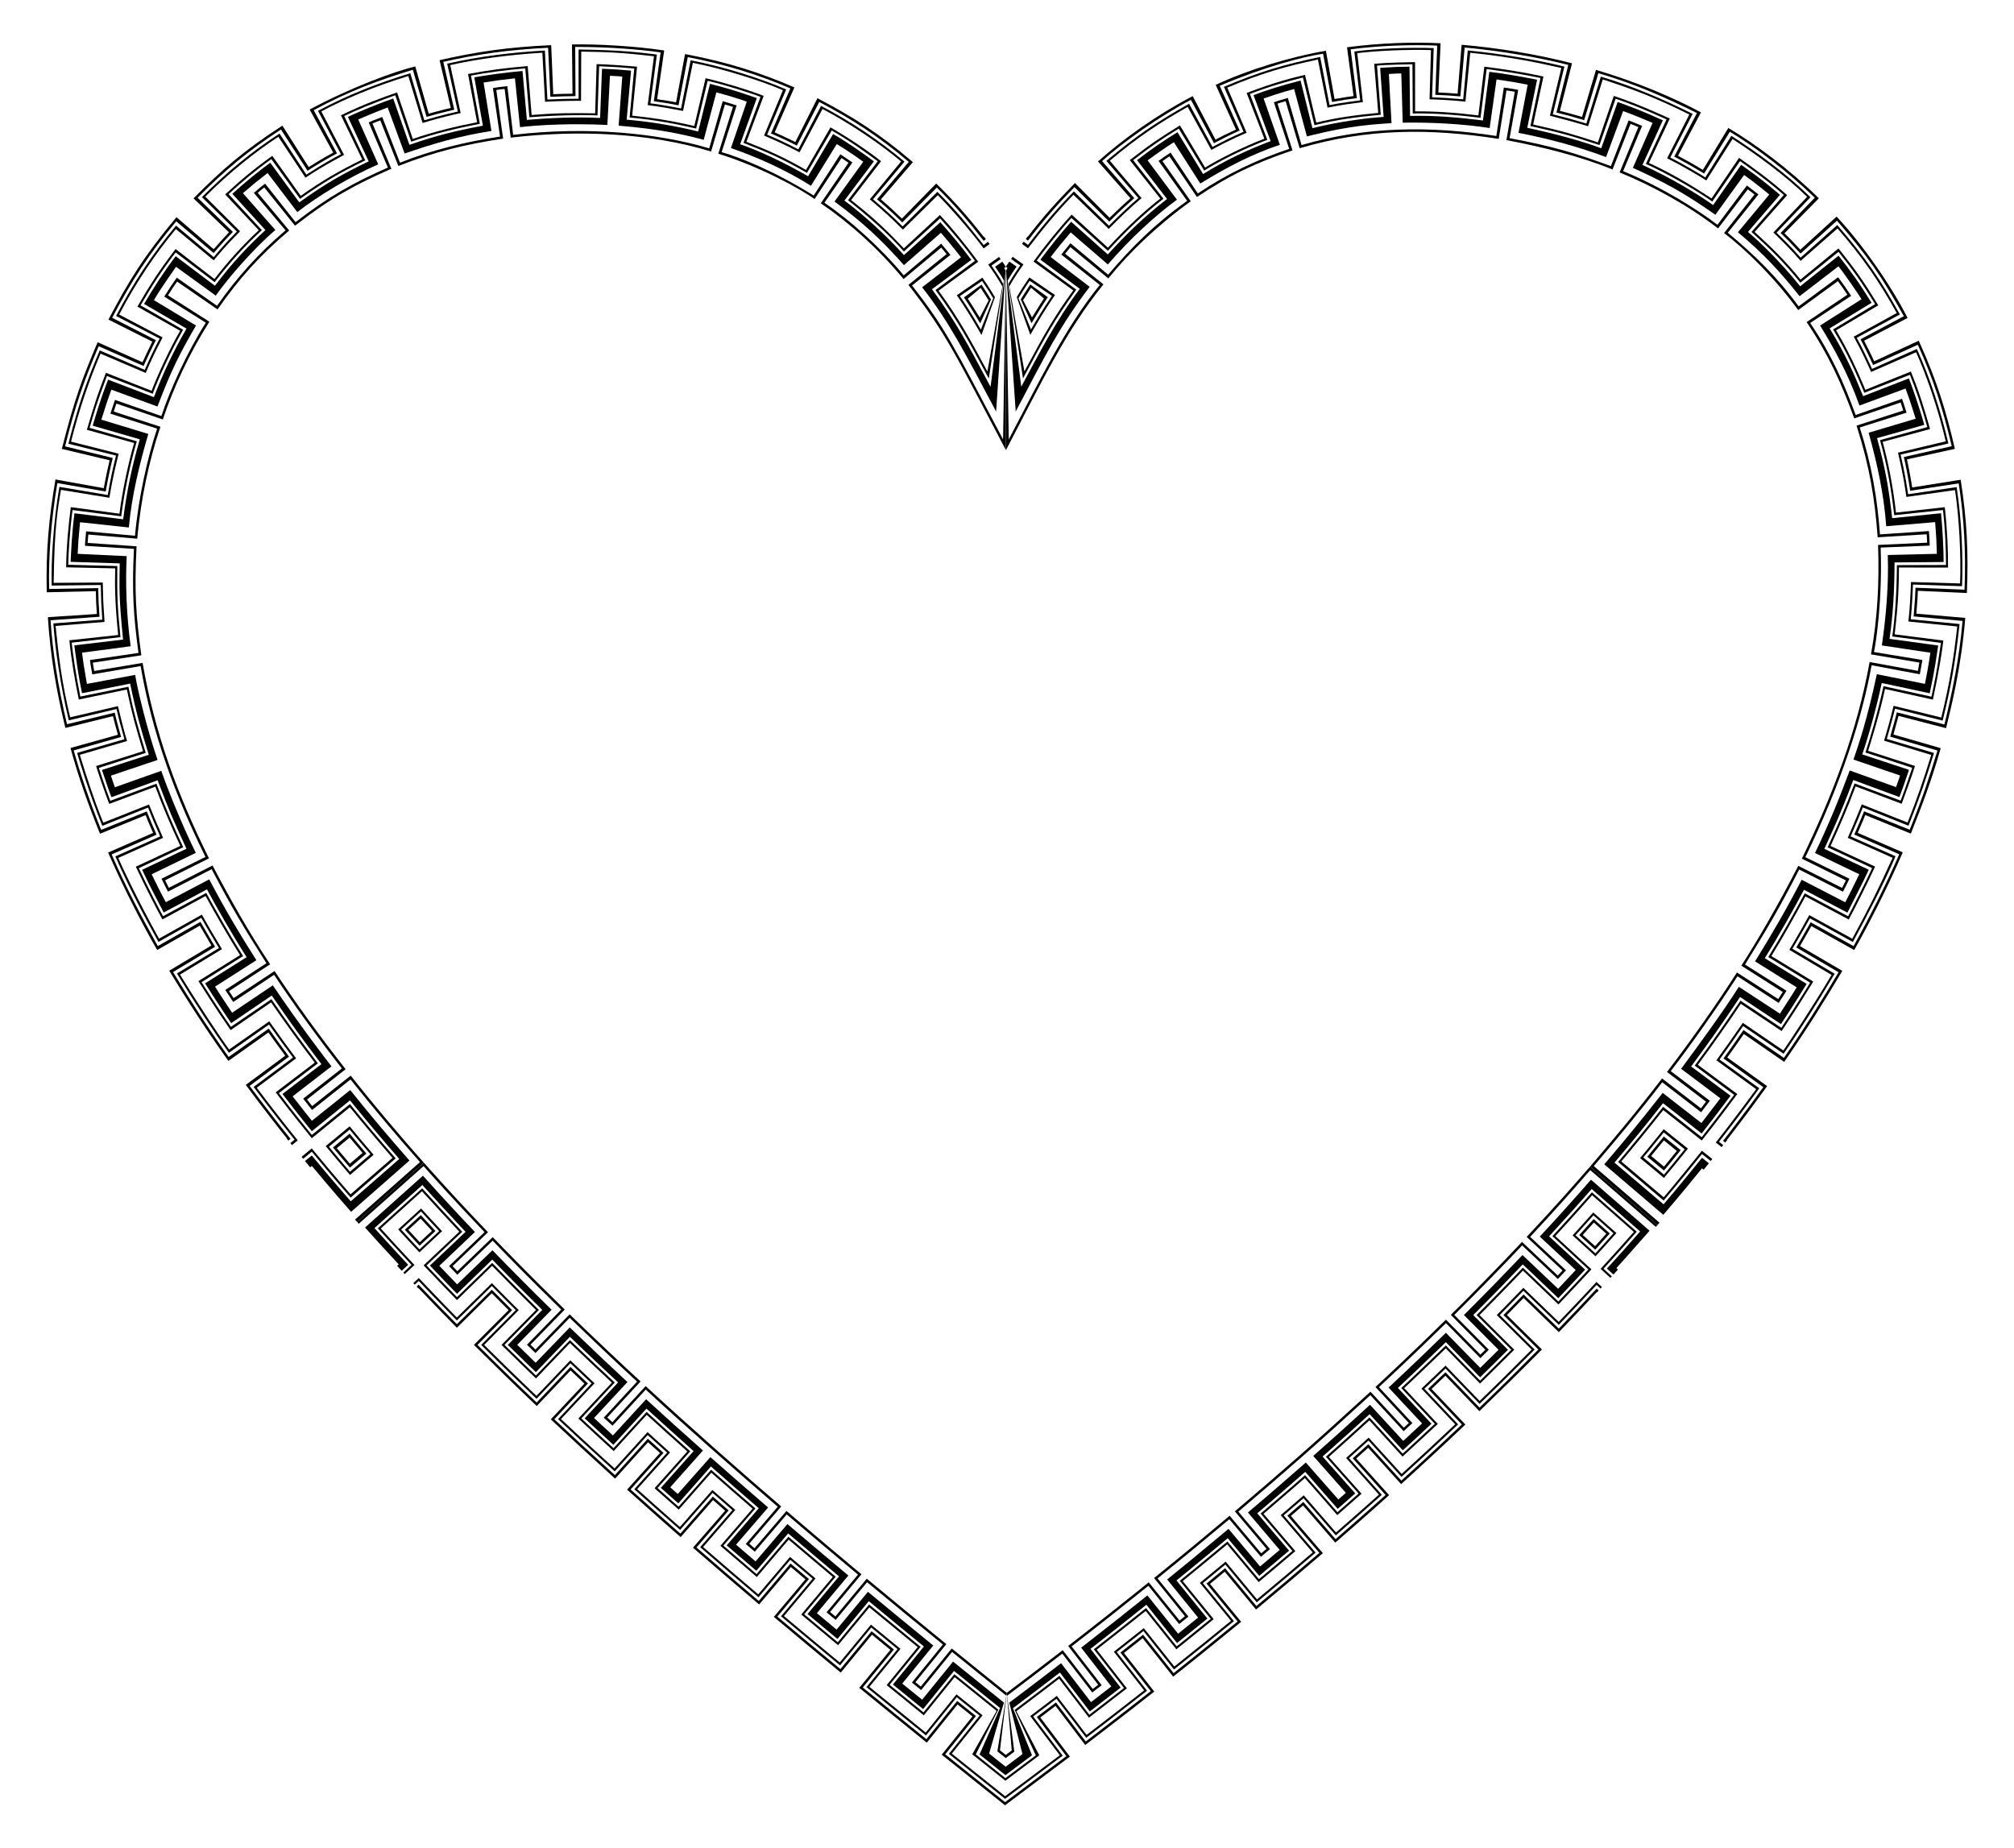 <?xml version="1.0" encoding="utf-8"?>

<!DOCTYPE svg PUBLIC "-//W3C//DTD SVG 1.1//EN" "http://www.w3.org/Graphics/SVG/1.1/DTD/svg11.dtd">
<svg version="1.1" id="Layer_1" xmlns="http://www.w3.org/2000/svg" xmlns:xlink="http://www.w3.org/1999/xlink" x="0px" y="0px"
	 viewBox="0 0 1828.152 1677.5" style="enable-background:new 0 0 1828.152 1677.5;" xml:space="preserve">
<style type="text/css">
	.st0{enable-background:new    ;}
</style>
<g class="st0">
	<g>
		<path d="M824.589,258.6c34.337,43.961,43.268,64.237,88.501,150.02l0.006-0.012l-0.091-166.462l-2.493,156.739
			c-45.261-85.808-52.544-101.091-82.617-139.743l34.837-27.778c-1.512-1.941-0.293-0.462-8.39-10.194l-34.022,28.77
			c-20.909-25.179-48.848-50.222-71.977-65.884l25.407-36.602c-10.724-7.283-8.747-5.963-10.986-7.376L738.6,177.512
			c-36.071-22.535-68.223-35.119-83.55-39.402l13.615-42.425l-12.647-3.858l-12.259,42.836
			c-46.507-13.887-110.784-20.18-177.961-12.245l-5.273-44.243c-9.569,1.126-6.354,0.694-13.074,1.722l6.441,44.088
			c-31.481,4.825-60.683,11.823-90.812,23.691l-16.142-41.529c-7.182,2.823-9.289,3.599-12.253,4.948l17.408,41.015
			c-31.042,13.654-53.962,26.346-83.792,49.525l-27.65-34.939c-4.969,3.865-2.83,2.12-10.226,8.393l28.799,33.998
			c-24.531,20.788-44.717,43.402-62.209,68.492l-36.535-25.504c-6.379,9.141-4.124,5.775-11.372,17.16l37.733,23.695
			c-16.39,25.683-32.09,59.793-40.389,84.734l-42.072-14.67l-4.177,12.505l42.434,13.586c-8.941,26.666-17.119,63.871-20.102,97.247
			l-44.372-4.043c-1.052,11.708-0.83,8.852-1.049,13.155l44.468,2.803c-1.948,38.94-0.354,61.318,4.139,94.436l-44.083,6.477
			c0.622,4.559,0.169,1.741,2.103,13.005l43.913-7.545c10.41,60.839,31.602,118.145,58.866,173.235l-39.915,19.801
			c4.874,9.853,3.588,7.309,5.896,11.715l39.617-20.39c17.785,33.961,28.962,52.82,49.739,85.393l-37.384,24.243l7.216,10.921
			l37.121-24.643c16.807,25.441,38.705,55.906,61.505,84.987l-35.112,27.429l8.065,10.288l34.891-27.711
			c20.673,25.961,43.02,52.411,63.053,74.988l-58.939,52.188l1.851,2.072l60.562-53.763c-22.726-25.439-49.54-57.552-66.396-78.981
			l-34.937,27.652l-4.683-5.974l35.066-27.488c-26.2-33.42-46.387-61.729-64.495-89.134l-37.176,24.559l-4.188-6.338l37.329-24.327
			c-19.326-29.228-36.076-58.753-52.288-89.702l-39.677,20.271c-0.693-1.326-0.12-0.182-3.397-6.806l39.852-19.926
			c-29.118-58.856-49.404-114.214-60.242-177.427l-43.95,7.324c-0.985-5.736-1.152-6.604-1.259-7.523l44.048-6.706
			c-4.888-35.888-6.45-57.197-4.333-98.944l-44.451-3.061c0.009-0.516,0.612-7.094,0.659-7.608l44.395,3.783
			c3.191-35.495,10.522-70.29,21.023-101.62l-42.361-13.813l2.418-7.239l42.15,14.443c9.557-28.714,24.086-60.178,42.285-88.734
			l-37.579-23.939c5.541-8.703,3.831-6.145,8.258-12.489l36.704,25.262c19.728-28.258,38.185-48.827,65.085-71.657l-28.561-34.198
			c4.901-4.157,3.614-3.1,5.895-4.874l27.893,34.745c34.063-26.427,55.039-37.422,87.456-51.708l-17.141-41.127
			c0.439-0.197,6.66-2.634,7.108-2.81l16.407,41.425c33.376-13.126,60.436-19.516,95.084-24.844l-6.194-44.123
			c3.09-0.473,1.404-0.252,7.57-0.978l5.516,44.213c60.041-7.066,125.676-4.644,181.907,12.603l12.544-42.754l7.313,2.231
			l-13.332,42.515c37.337,11.402,74.946,32.068,87.417,41.18l24.428-37.263l6.329,4.298l-25.15,36.779
			c25.399,17.207,51.778,40.634,75.145,68.764l34.196-28.563l4.886,5.873L824.589,258.6z"/>
		<path d="M142.952,369.023c12.437-32.913,20.127-47.925,34.942-73.531l-38.149-23.02c4.868-8.848,17.874-27.156,20.059-30.284
			l36.063,26.164c10.466-15.048,34.574-43.066,54.086-59.559l-29.446-33.439c13.751-11.666,9.679-8.398,22.391-18.278l26.976,35.462
			c19.249-15.011,47.372-31.941,73.453-43.365l-18.14-40.696c12.725-5.587,25.69-10.604,26.69-10.913l15.41,41.806
			c25.681-8.957,50.688-16.201,78.784-20.476l-7.121-43.983c16.131-2.471,9.927-1.623,28.469-3.803l4.605,44.317
			c16.497-1.956,46.173-3.614,79.288-2l2.338-44.495l0.172,0.008l0.007-0.139c7.946,0.389,5.309,0.218,10.859,0.674l-0.01,0.139
			l0.172,0.014l-3.306,44.433c34.748,2.94,55.258,7.01,77.237,12.844l11.49-43.049c9.043,2.4,18.736,5.305,27.616,8.377
			l-14.4,42.165c24.303,8.415,49.646,19.814,72.655,34.248l23.433-37.896c2.409,1.508,12.793,7.851,24.024,16.078l-26.106,36.107
			c25.236,18.541,42.356,34.477,63.037,57.721l33.532-29.341c4.293,4.831,10.224,11.932,18.261,22.247l-35.282,27.21
			c24.395,31.272,37.426,56.687,67.162,112.825l8.57-128.009c-0.57-1.08-1.321-2.231-1.321-2.231l1.577-1.193
			c0,0,0.863,1.273-3.166-4.614l-6.575,4.561c3.27,4.785,5.287,7.588,8.102,12.714l-12.242,96.309
			c-21.861-40.896-30.367-57.352-53.168-88.59l35.701-26.658c-8.411-11.51-18.642-23.546-28.116-34.202l-33.04,29.893
			c-15.556-17.524-37.693-37.535-54.03-49.512l26.771-35.616c-10.501-7.714-23.777-17.166-37.022-24.794l-22.716,38.331
			c-22.921-13.183-45.129-23.36-61.671-29.07l15.16-41.898c-22.056-7.645-26.632-8.72-42.531-12.93l-10.741,43.242
			c-19.636-4.833-43.422-8.958-64.896-10.715l3.963-44.379l-0.174-0.014l0.012-0.139c-14.825-1.223-9.271-0.849-26.029-1.667
			l-0.005,0.139l-0.174-0.008l-1.705,44.523c-21.998-1.089-45.358-0.023-66.473,1.733l-3.968-44.379
			c-15.64,1.302-35.346,4.196-43.754,5.785l7.785,43.871c-23.942,4.539-41.878,8.732-66.673,17.389l-14.709-42.058
			c-18.707,6.535-36.335,14.328-41.14,16.666l18.846,40.374c-24.664,12.029-37.861,19.327-62.996,37.224l-26.315-35.955
			c-8.405,5.991-22.998,17.665-34.441,28.242l30.063,32.886c-17.245,15.954-29.704,29.332-45.883,50.534l-35.59-26.806
			c-10.279,13.473-20.247,28.746-28.705,43.343l38.532,22.373c-11.589,20.014-21.42,40.592-29.591,62.228l-41.613-15.924
			c-3.225,8.533-6.987,17.856-13.984,41.809l42.8,12.385c-7.48,25.592-11.903,47.839-15.111,72.581l-44.222-5.449
			c-2.481,19.628-2.885,32.31-3.477,44.085l44.534,1.404c-0.269,22.314-0.869,29.762,3.058,69.157l-44.248,5.231
			c2.02,14.876,3.488,26.501,6.986,43.451l43.694-8.724c5.702,27.612,9.397,40.185,16.913,64.615l-42.384,13.741l0.054,0.164
			l-0.133,0.043c7.527,22.115,5.701,16.911,8.492,24.408l0.131-0.048l0.06,0.162l41.836-15.33
			c9.533,25.599,14.82,37.752,26.166,62.156l-40.251,19.108c6.558,14.096,14.914,29.877,19.577,38.776l39.283-21.027
			c7.317,13.98,22.53,40.409,35.959,61.569l-37.692,23.76c2.118,3.339,11.888,18.906,23.692,36.126l36.826-25.081
			c17.4,25.346,27.545,39.186,45.104,62.277l-35.367,27.1c13.418,17.572,24.615,31.301,26.63,33.798l34.649-28.012
			c13.55,16.753,27.365,33.281,44.75,53.206l-44.058,38.451c-19.553-22.412-30.367-35.624-35.361-41.646l-6.175,5.09l4.745,5.723
			l1.52-1.264c16.582,19.993,31.22,36.621,35.601,41.642l52.974-46.568c-20.794-23.834-31.846-36.781-53.785-63.972l-34.768,27.865
			c-4.343-5.34-7.129-8.95-17.483-22.159l35.239-27.266c-4.497-5.643-29.248-37.991-53.231-73.506l-36.968,24.871
			c-14.172-21.444-10.685-16.102-15.498-23.685l37.54-23.999c-15.765-24.841-28.893-46.854-42.782-73.377l-39.448,20.714
			c-6.718-12.826-4.081-7.651-12.833-25.343l40.084-19.454c-9.15-18.48-21.508-46.846-31.372-74.453l-41.994,14.892l-0.055-0.162
			l-0.132,0.047l-3.487-10.237l0.132-0.045l-0.055-0.162l42.232-14.202c-10.801-31.686-18.994-68.032-20.304-77.203l-43.804,8.153
			c-3.367-19.604-2.49-13.837-4.462-28.316l44.171-5.845c-3.909-28.602-4.824-57.852-3.597-81.782l-44.507-2.093
			c0.698-13.763,0.268-7.828,2.144-28.678l44.301,4.756c2.589-29.227,10.08-58.948,17.664-84.913l-42.626-12.971
			c1.653-5.603,6.589-20.543,9.101-27.216L142.952,369.023z"/>
		<path d="M875,269.967l15.908-11.606c1.954,2.874,6.16,9.386,8.634,13.503l-9.785,21.641
			C886.1,287.206,878.266,274.714,875,269.967z M889.362,288.315l8.041-15.71c-0.596-1.042-6.68-10.527-7.211-11.275l-11.663,9.807
			C879.175,272.057,887.527,285.187,889.362,288.315z"/>
		<path d="M302.238,1041.62l15.135-12.57c9.279,11.155,6.029,7.29,15.219,18.087l-14.975,12.761
			C308.114,1048.732,311.401,1052.635,302.238,1041.62z M317.562,1056.345l11.548-9.812c-7.24-8.506-4.743-5.543-11.74-13.945
			l-11.643,9.699C312.934,1050.942,310.419,1047.953,317.562,1056.345z"/>
		<path d="M130.334,332.232c1.83-4.314,8.223-17.876,11.159-23.471l-39.673-20.279c17.94-34.244,33.158-57.626,58.154-87.579
			l33.97,28.831c4.116-4.937,12.881-14.635,17.418-19.207l-31.972-31.032c25.055-25.285,45.896-42.585,75.64-61.931l24.139,37.451
			c9.056-5.892,17.543-10.82,26.738-15.772l-21.12-39.233c32.618-17.552,58.52-27.061,89.939-36.704l12.454,42.78
			c3.299-1.013,15.203-4.227,25.166-6.491l-9.958-43.429c30.2-6.859,58.732-10.997,95.137-12.806l2.066,44.508
			c7.171-0.342,15.612-0.565,22.793-0.598l-0.252-44.555l0.18-0.001l-0.001-0.14c29.927-0.061,60.337,2.455,77.167,5l-0.019,0.138
			l0.18,0.027l-6.142,44.131c16.562,2.524,10.955,1.572,22.421,3.738l8.39-43.759c31.919,6.047,63.653,15.642,93.139,28.386
			l-17.614,40.927c9.974,4.317,18.25,8.29,23.458,11.03l20.35-39.637c29.593,15.547,54.55,31.629,81.289,54.396l-28.821,33.979
			c12.72,10.842,18.92,17.094,22.888,20.991l31.352-31.659c16.22,15.946,28.659,30.511,42.552,48.334l1.999-1.537l-1.822-2.339
			l-0.206,0.161c-14.49-18.593-27.591-33.121-43.064-48.318l-31.144,31.863c-5.799-5.695-12.863-12.205-19.04-17.47l29.051-33.783
			c-30.358-25.874-54.302-41.05-86.666-58.025l-20.069,39.78c-1-0.518-11.201-5.507-18.739-8.77l17.898-40.803
			c-30.292-13.114-59.751-22.805-99.287-30.276l-8.121,43.81c-7.519-1.421-4.107-0.852-17.214-2.849l6.405-44.093l-0.181-0.027
			l0.02-0.138c-26.247-3.975-60.263-5.878-83.348-5.443l0.001,0.14l-0.181,0.002l0.473,44.553
			c-5.734,0.055-12.261,0.236-17.478,0.458l-1.858-44.517c-39.835,1.809-68.462,6.166-101.336,13.648l10.213,43.37
			c-6.167,1.401-1.344,0.175-20.072,5.161l-12.193-42.855c-18.289,4.347-58.612,19.071-95.865,39.145l21.383,39.09
			c-7.677,4.134-17.688,10.152-22.258,13.114l-23.881-37.616c-35.533,23.082-54.66,39.814-80.668,66.028l32.187,30.809
			c-0.782,0.749-11.392,12.332-13.895,15.335l-33.772-29.063c-29.619,35.449-43.439,58.054-61.746,92.95l39.798,20.034
			c-1.281,2.442-8.775,18.366-8.907,18.714l-40.677-18.183c-13.15,30.963-20.84,50.497-32.503,96.835l43.345,10.318
			c-1.149,4.565-4.243,19.155-5.294,25.333l-43.845-7.925c-5.992,35.092-8.834,65.933-7.909,102.417l44.544-1.029
			c0.33,12.725,0.138,8.303,0.924,20.717l-44.459,2.932c2.292,35.943,7.847,67.259,15.867,100.512l43.25-10.708
			c1.589,6.593,0.701,3.232,4.461,16.912l-42.918,11.971l0.048,0.173l-0.134,0.037c7.573,27.515,16.195,51.509,26.691,77.513
			l0.129-0.053l0.066,0.164l41.251-16.84c3.244,8.032,1.693,4.356,6.815,16.138l-40.85,17.79
			c13.961,32.097,31.738,66.375,44.556,88.479l38.701-22.078c10.281,17.716,8.321,14.374,10.509,17.994l-38.245,22.859
			c5.46,8.986,26.171,43.597,53.683,81.913l36.321-25.808c9.283,13.014,6.021,8.508,15.283,21.086l-35.834,26.479
			c14.02,19.006,31.522,41.438,37.102,48.239l-0.204,0.163l1.752,2.172l1.968-1.578c-10.381-12.869-26.555-33.714-37.14-48.087
			l35.784-26.547c-11.438-15.534-7.496-10.099-18.44-25.447l-36.372,25.735c-20.403-28.675-36.051-53.302-50.496-77.07
			l38.188-22.955c-3.766-6.197-1.053-1.59-13.252-22.611l-38.76,21.975c-14.143-25.56-28.386-52.163-41.889-83.195l40.788-17.933
			c-6.484-14.914-4.367-9.89-8.884-21.072l-41.313,16.687l-0.066-0.164l-0.129,0.052c-10.866-26.912-19.805-53.812-24.765-71.817
			l0.134-0.038l-0.047-0.172l42.864-12.163c-4.454-16.209-3.218-11.398-5.789-22.068l-43.3,10.506
			c-8.426-34.977-13.213-67.447-14.939-94.367l44.443-3.177c-1.009-15.939-0.755-10.391-1.159-25.991L44.62,534.64
			c-0.681-27.275,1.396-60.558,7.452-96.118l43.891,7.668c1.797-10.562,4.37-22.5,6.377-30.471l-43.293-10.532
			c9.447-37.49,16.572-58.06,30.505-90.901L130.334,332.232z"/>
		<path d="M138.592,357.445c6.41-16.987,16.897-39.573,27.642-58.115l-38.666-22.14c10.339-17.851,19.284-31.583,31.86-48.074
			l35.414,27.031c13.427-17.593,27.013-32.567,42.885-47.237l-30.28-32.686c12.124-11.204,25.223-22.118,38.846-31.824
			l26.077,36.128c21.834-15.488,36.275-23.794,59.181-34.956l-19.099-40.255c9.727-4.734,26.288-11.828,46.349-18.831l14.458,42.145
			c21.592-7.546,41.844-12.34,62.278-16.209l-8.024-43.827c14.219-2.691,31.36-5.043,49.282-6.535l3.742,44.398
			c28.483-2.328,55.77-2.169,61.819-1.658l1.48-44.531l0.175,0.008l0.005-0.139c19.921,0.971,13.77,0.56,31.521,2.027l-0.013,0.139
			l0.175,0.014l-4.197,44.358c24.861,2.154,44.991,6.509,60.388,9.993l10.478-43.306c14.28,3.244,38.403,10.846,47.95,14.55
			l-15.431,41.799c21.921,8.532,35.019,14.219,57.632,27.217l22.457-38.482c16.483,9.487,28.948,18.471,41.781,27.903
			l-27.006,35.438c17.155,13.575,35.356,29.184,50.744,46.519l32.863-30.088c10.843,12.188,20.491,23.298,31.643,38.567
			l-35.846,26.463c20.75,28.462,30.239,46.438,48.413,80.347l13.073-85.932c-3.794-6.739-5.595-9.199-10.669-16.596l8.31-5.829
			c-0.425-0.619-1.032-1.519-1.406-2.017l-9.823,6.959c4.062,5.578,9.24,13.438,12.816,19.78l-13.574,77.261
			c-15.026-27.863-25.06-46.918-44.349-73.342l35.971-26.293c-11.822-16.193-25.449-32.555-34.795-42.396l-32.704,30.26
			c-18.311-19.251-27.848-27.999-47.842-43.836l27.209-35.283c-12.151-9.545-28.852-20.88-45.946-30.713l-22.23,38.614
			c-19.74-11.355-34.428-17.871-54.074-25.51l15.67-41.709c-14.835-5.756-37.811-12.623-52.729-16.011l-10.249,43.361
			c-27.293-6.183-38.845-7.337-56.391-9.386l4.402-44.338l-0.175-0.015l0.014-0.139c-10.648-0.882-28.258-2.156-36.371-2.291
			l-0.004,0.139l-0.175-0.003l-1.288,44.537c-20.096-0.318-34.322-0.412-57.697,1.533l-3.544-44.415
			c-21.393,1.779-36.42,3.875-54.164,7.199l8.234,43.788c-19.094,3.663-40.103,8.771-58.386,15.166l-14.238-42.22
			c-10.756,3.752-28.399,9.761-50.955,20.747l19.321,40.149c-20.645,10.088-36.755,19.387-55.796,32.944l-25.869-36.277
			c-17.029,12.163-28.625,21.942-42.743,34.995l30.47,32.509c-13.958,12.895-28.815,29.357-40.224,44.314l-35.266-27.232
			c-15.712,20.589-23.433,32.881-34.649,52.254l38.782,21.935c-9.405,16.222-20.656,40.527-25.917,54.475l-41.453-16.338
			c-6.223,16.446-8.909,22.957-17.311,51.753l42.912,11.991c-5.136,17.553-10.602,43.021-13.335,64.144l-44.162-5.911
			c-2.329,17.972-4.001,36.488-4.23,54.599l44.546,0.949c-0.149,12.256-0.867,25.034,2.681,60.492l-44.296,4.807
			c1.791,17.825,4.965,36.321,8.568,53.772l43.616-9.103c4.253,20.596,8.518,35.914,14.706,56.007l-42.488,13.417l0.051,0.166
			l-0.133,0.042c2.313,7.504,6.211,19.112,11.779,34.065l0.131-0.049l0.061,0.163l41.728-15.62
			c7.461,19.895,14.019,35.193,22.671,53.794l-40.363,18.869c8.807,18.931,19.946,40.268,24.137,47.859l39.174-21.229
			c8.866,16.05,19.98,35.783,31.291,53.612l-37.792,23.6c7.335,11.562,14.36,22.855,29.226,44.51l36.731-25.22
			c14.076,20.505,26.28,37.149,39.632,54.707l-35.453,26.988c7.723,10.156,11.967,15.854,32.775,41.641l34.57-28.11
			c8.677,10.754,23.636,28.651,38.673,45.963l-38.061,33.058c-16.682-19.158-26.902-31.641-35.198-41.646l-9.306,7.63l1.482,1.787
			l7.845-6.448c5.441,6.562,18.17,22.04,35.274,41.647l40.865-35.574c-14.267-16.359-29.749-34.767-41.515-49.35l-34.607,28.064
			c-2.851-3.534-15.631-19.209-29.9-37.972l35.413-27.04c-16.872-22.187-27.597-36.988-42.192-58.249l-36.775,25.155
			c-13.629-19.855-22.403-33.914-26.637-40.587l37.745-23.675c-14.449-22.765-26.121-43.981-33.495-57.328l-39.223,21.137
			c-1.958-3.522-14.159-26.797-21.984-43.617l40.311-18.981c-9.247-19.884-15.704-34.597-24.309-57.712l-41.779,15.484l-0.06-0.162
			l-0.131,0.048c-4.427-11.891-8.989-25.481-10.24-29.539l0.133-0.043l-0.051-0.166l42.44-13.569
			c-6.898-22.41-10.894-36.556-15.741-60.044l-43.653,8.926c-3.898-18.89-6.874-39.461-7.827-48.932l44.274-5.005
			c-2.636-26.387-3.193-36.699-2.86-64.559l-44.541-1.161c0.127-9.922,1.334-30.005,3.878-49.666l44.19,5.695
			c3.075-23.716,8.14-47.492,14.168-68.105l-42.86-12.175c3.881-13.295,6.219-21.887,15.75-47.089L138.592,357.445z"/>
		<path d="M317.391,1022.414c13.251,15.944,8.608,10.42,21.739,25.847l-21.396,18.331c-13.641-16.026-8.924-10.423-22.068-26.238
			L317.391,1022.414z M317.382,1025.353l-18.801,15.564c11.644,14.005,7.565,9.153,19.1,22.706l18.554-15.858
			C324.603,1034.099,328.612,1038.861,317.382,1025.353z"/>
		<path d="M132.27,338.552c4.518-10.651,8.592-19.44,15.33-32.284l-39.436-20.738c15.472-29.474,33.014-55.426,51.489-77.609
			l34.336,28.392c2.88-3.454,9.899-12.221,23.93-26.363l-31.564-31.447c21.788-21.942,45.944-41.057,66.314-54.335l24.621,37.135
			c8.756-5.695,13.438-9.057,35.019-20.685l-20.622-39.496c21.696-11.533,48.416-22.751,78.952-32.122l12.948,42.633
			c16.873-5.181,29.368-7.819,34.587-9.006l-9.477-43.536c22.308-5.05,52.067-9.382,83.613-11.211l2.454,44.488
			c14.358-0.819,28.846-0.924,32.665-0.826l0.169-44.556l0.179,0.003l0.001-0.14c23.961,0.38,36.351,0.796,65.667,4.224
			l-0.018,0.138l0.179,0.021l-5.657,44.195c11.867,1.384,23.121,3.59,32.08,5.28l8.896-43.659
			c26.168,4.972,64.921,17.201,81.731,24.881l-17.076,41.154c11.478,4.973,17.014,7.23,32.176,15.206l20.874-39.364
			c26.495,13.955,54.109,33.03,71.32,47.663l-28.386,34.343c16.626,14.179,18.854,16.559,30.003,27.501l31.738-31.272
			c17.989,18.461,34.042,38.071,41.58,48.374l5.413-4.068c-0.383-0.545-1.02-1.351-1.495-1.962l-3.894,2.956
			c-13.612-17.478-26.221-32.802-42.02-48.35l-31.567,31.444c-7.453-7.316-11.576-11.595-26.869-24.633l28.579-34.183
			c-21.098-17.865-46.942-35.494-75.716-50.632l-20.642,39.486c-13.863-7.294-23.936-11.461-28.336-13.367l17.315-41.054
			c-24.723-10.67-58.374-21.036-86.763-26.427l-8.672,43.704c-5.373-1.014-22.34-4.197-27.818-4.633l5.869-44.168l-0.18-0.021
			l0.018-0.138c-16.137-1.891-30.258-3.933-70.746-4.56v0.14l-0.179,0l0.02,44.556c-8.84-0.01-19.326,0.269-28.309,0.742
			l-2.283-44.497c-29.082,1.576-59.306,5.257-88.699,11.92l9.69,43.49c-1.012,0.23-15.601,3.366-30.433,7.897L372.441,66.48
			c-29.463,9.029-56.864,19.666-83.799,34.142l20.843,39.38c-6.668,3.592-15.058,7.909-31.372,18.521l-24.408-37.276
			c-26.394,17.189-48.799,35.885-70.427,57.684l31.746,31.264c-7.221,7.277-13.554,14.205-21.062,23.21l-34.175-28.588
			c-22.598,27.111-38.821,52.249-54.43,82.007L144.9,307.36c-5.351,10.198-10.212,20.667-13.492,28.399l-40.89-17.7
			c-8.702,20.577-18.256,44.314-28.431,84.738l43.238,10.756c-2.686,10.666-4.789,19.867-7.5,35.8l-43.937-7.399
			c-5.582,32.855-7.532,67.338-6.979,89.58l44.553-0.515c0.501,19.323,0.21,12.608,1.403,31.459l-44.424,3.432
			c1.394,21.705,6.437,56.664,13.973,87.983l43.351-10.294c3.246,13.467,1.64,7.298,7.169,27.422l-42.806,12.363l0.047,0.172
			l-0.134,0.039c0.251,1,9.756,33.672,22.76,65.892l0.13-0.052l0.066,0.164l41.377-16.527c5.781,14.313,3.26,8.32,11.036,26.206
			l-40.722,18.083c12.898,29.631,28.371,58.143,39.152,77.66l38.824-21.861c1.084,2.035,9.993,17.457,16.065,27.447l-38.127,23.056
			c16.683,27.438,33.264,52.471,47.172,72.018l36.426-25.659c13.198,18.515,8.559,12.105,21.733,29.996l-35.731,26.618
			c3.259,4.425,19.181,25.618,37.181,47.929l-3.808,3.065l1.461,1.811l5.271-4.254c-12.409-15.381-23.463-29.496-37.213-47.804
			l35.689-26.674c-14.766-20.053-9.569-12.872-24.346-33.606l-36.469,25.598c-8.321-11.389-29.247-42.856-44.535-68.01
			l38.079-23.136c-8.105-13.336-14.94-25.22-18.289-31.284l-38.876,21.77c-20.96-37.95-34.747-67.845-36.99-73.271l40.668-18.202
			c-8.805-20.254-5.951-13.467-12.739-30.269l-41.428,16.4l-0.066-0.163l-0.13,0.051c-8.686-21.529-15.155-41.735-21.147-61.214
			l0.134-0.039l-0.052-0.169l42.761-12.521c-2.019-5.835-6.868-25.781-8.282-31.646l-43.39,10.126
			c-7.412-30.829-10.349-54.247-13.207-82.936l44.407-3.636c-1.391-21.937-1.041-14.301-1.596-35.773l-44.555,0.307
			c0.596-50.914,3.781-67.779,6.603-84.415l43.973,7.184c1.144-6.719,2.816-17.878,8.387-40.004l-43.194-10.933
			c7.82-31.038,16.557-55.747,26.792-79.867L132.27,338.552z"/>
		<path d="M890.902,304.11c-3.334-5.842-10.176-18.219-22.393-36.108l23.198-15.989c2.576,3.755,5.36,7.651,11.431,17.754
			L890.902,304.11z M890.329,299.274l11.283-28.463c-2.915-4.85-5.705-9.314-10.134-15.796l-20.16,13.758
			C877.422,277.725,883.318,287.077,890.329,299.274z"/>
	</g>
	<g>
		<path d="M442.992,1118.545c-21.321-22.389-33.435-35.33-58.305-63.173l-60.563,53.764l1.534,1.717l58.818-52.325
			c9.762,10.93,23.696,26.731,55.348,59.967l-32.219,30.776c4.547,4.775,3.012,3.169,7.481,7.826l32.09-30.91
			c11.692,12.041,29.362,30.447,62.272,62.599l-31.125,31.882l7.74,7.562l31.018-31.987c17.727,17.063,41.418,39.756,61.208,57.909
			l-30.253,32.711l7.958,7.327l30.165-32.792c33.572,31.163,83.508,75.142,119.821,106.335l-29.043,33.79l8.201,7.045l28.98-33.844
			c25.279,21.58,41.64,35.362,64.681,54.631l-28.534,34.221l8.309,6.913l28.484-34.263c42.057,34.759,27.451,22.751,68.808,56.55
			l-28.112,34.568l8.387,6.816l28.073-34.6c38.822,31.363,29.248,23.646,49.23,39.695l-8.117,50.56c0,0,3.798,3.036,7.596,6.072
			c3.892-2.914,7.784-5.829,7.784-5.829l-6.521-50.791c23.75-17.974,21.714-16.372,50.075-38.173l27.222,35.274l8.547-6.624
			l-27.296-35.216c26.953-20.89,48.294-37.814,69.677-55.013l27.934,34.712l8.427-6.778l-28.015-34.647
			c24.697-20.069,33.243-27.007,65.134-53.708l28.683,34.096c5.077-4.26,3.32-2.777,8.266-6.977l-28.772-34.02
			c44.313-37.687,70.465-60.474,119.826-105.74l30.234,32.728c4.861-4.51,3.176-2.943,7.923-7.37l-30.343-32.628
			c6.159-5.744,29.699-27.546,60.795-58.106l31.241,31.769l7.715-7.592l-31.36-31.651c19.356-19.052,51.038-51.701,61.579-63.095
			l32.425,30.56l7.405-7.9l-32.562-30.414c20.873-22.27,36.68-40.126,54.57-60.571l59.502,51.545l1.518-1.735l-61.267-52.958
			c-15.448,17.653-28.64,32.89-57.493,63.798l32.533,30.444l-4.302,4.589l-32.453-30.529c-20.61,21.989-50.886,52.821-64.633,66.224
			l31.335,31.675l-4.482,4.411l-31.266-31.744c-31.589,31.089-54.937,52.724-63.97,61.148l30.32,32.649l-4.598,4.288l-30.256-32.708
			c-52.088,47.786-78.574,70.802-123.1,108.636l28.753,34.036l-4.802,4.056l-28.701-34.08
			c-24.977,20.911-33.602,28.166-68.562,56.521l27.998,34.661l-4.897,3.939l-27.951-34.698
			c-21.998,17.695-42.17,33.745-73.163,57.766l27.28,35.228l-4.967,3.85l-27.237-35.262c-25.959,19.99-28.021,21.512-50.798,38.761
			l4.53,52.282c0,0-2.708,2.028-5.417,4.056c-2.643-2.112-5.286-4.225-5.286-4.225l6.173-52.114
			c-18.641-14.975-9.223-7.381-49.964-40.304l-28.081,34.593l-4.875-3.962l28.104-34.575c-31.02-25.224-42.807-35.037-72.266-59.389
			l-28.494,34.254l-4.831-4.016l28.523-34.23c-16.75-14.008-32.833-27.381-68.085-57.517l-28.993,33.833l-4.766-4.095l29.03-33.801
			c-36.446-31.228-81.451-70.906-123.114-109.263l-30.183,32.775l-4.624-4.257l30.234-32.728
			c-12.452-11.353-45.122-42.15-64.412-60.947l-31.04,31.965l-4.497-4.394l31.103-31.904c-34.911-34.108-51.046-50.953-65.37-65.708
			l-32.116,30.883l-4.337-4.554L442.992,1118.545z"/>
		<path d="M963.17,1509.786c-27.346,20.948-18.042,13.865-47.032,35.785l11.997,46.688c0,0-7.667,5.741-15.333,11.483
			c-7.482-5.979-14.964-11.958-14.964-11.958l13.458-46.287l-46.19-37.202l-28.05,34.618l-18.054-14.671l28.135-34.549
			c-35.645-29.157-23.001-18.761-59.289-48.734l-28.456,34.286l-17.885-14.89l28.564-34.195
			c-33.953-28.514-22.212-18.604-55.302-46.692l-28.944,33.875l-17.666-15.165l29.079-33.759
			c-21.774-18.864-29.897-25.834-52.409-45.744l-29.527,33.367l-0.105-0.093l-0.092,0.105l-6.603-5.857l0.093-0.104l-0.105-0.093
			l29.59-33.312c-19.079-16.934-34.326-30.747-51.595-46.54l-30.114,32.839l-17.137-15.793l30.304-32.664
			c-18.635-17.396-24.988-23.24-52.353-49.552l-30.958,32.044c-4.139-3.961-6.918-6.7-16.711-16.268l31.187-31.821
			c-19.11-18.671-36.495-36.279-53.726-54.028l-32.019,30.984c-7.148-7.362-3.968-4.049-16.157-16.849l32.294-30.697
			c-14.9-15.664-29.775-31.654-47.184-51.117l-52.562,47.032c6.024,6.791,18.125,20.149,30.548,33.463l-1.446,1.345l4.181,4.481
			l5.844-5.467c-14.89-15.956-25.7-27.84-30.56-33.279l43.469-39.115c5.295,6.016,32.661,35.69,39.226,42.488l-32.367,30.621
			c18.123,19.03,11.579,12.219,24.609,25.639l31.95-31.055c20.144,20.749,34.115,34.504,45.404,45.68l-31.247,31.763
			c20.727,20.251,14.767,14.466,25.447,24.736l30.901-32.099c18.706,18.097,39.924,37.83,43.754,41.406l-30.356,32.615
			c6.431,6.024,10.664,9.892,26.048,24.048l30.065-32.883c26.179,23.764,17.04,15.518,42.772,38.573l-29.632,33.274l0.105,0.093
			l-0.093,0.104l15.665,13.894l0.092-0.105l0.105,0.093l29.485-33.404c26.524,23.282,17.34,15.264,43.433,37.909l-29.115,33.728
			l26.875,23.04l28.911-33.903c21.411,18.219,25.729,21.808,46.175,38.993l-28.594,34.171c16.267,13.595,10.523,8.813,27.186,22.638
			l28.428-34.309c30.624,25.273,19.973,16.516,50.047,41.14l-28.157,34.531l27.446,22.289l28.03-34.635l41.802,33.653
			l-18.639,42.147c0,0,11.765,9.403,23.531,18.807c12.056-9.028,24.112-18.056,24.112-18.056l-17.303-42.713
			c28.729-21.72,20.922-15.781,42.596-32.383l27.139,35.337c17.226-13.278,11.2-8.621,28.019-21.657l-27.379-35.151
			c31.243-24.488,20.378-15.914,50.737-40.058l27.843,34.785c16.469-13.247,20.902-16.785,27.569-22.252l-28.108-34.572
			c5.64-4.596,23.453-19.042,46.539-38.372l28.584,34.179c16.282-13.641,10.535-8.791,27.095-22.853l-28.875-33.933
			c20.948-17.788,38.271-32.994,43.555-37.615l29.376,33.5l0.106-0.092l0.092,0.105c9.462-8.292,6.099-5.324,15.72-13.868
			l-0.093-0.104l0.105-0.093l-29.568-33.332c19.992-17.754,34.131-30.6,42.707-38.511l30.115,32.838
			c12.798-11.737,6.97-6.34,26.032-24.117l-30.466-32.513c15.221-14.195,32.19-30.63,43.512-41.549l31.104,31.902
			c14.909-14.672,19.132-18.783,25.259-24.971l-31.5-31.512c24.222-24.297,32.361-32.883,44.953-46.034l32.272,30.721
			c6.02-6.288,20.816-22.086,24.337-25.926l-32.718-30.245c10.663-11.631,22.646-24.65,38.66-42.952l43.975,38.546
			c-8.026,9.25-22.22,25.042-30.153,33.695l5.909,5.396l4.148-4.524l-1.463-1.329c0.923-1,12.277-13.479,30.135-33.889
			l-53.174-46.339c-14.469,16.536-31.495,35.611-46.5,51.663l32.64,30.329l-15.971,17.039l-32.345-30.643
			c-19.213,20.068-24.38,25.565-53.17,54.446l31.43,31.581c-3.288,3.277-0.434,0.459-16.615,16.384l-31.172-31.837
			c-11.064,10.889-32.355,31.362-52.038,49.717l30.405,32.569c-13.371,12.47-9.495,8.882-17.1,15.857l-30.174-32.784
			c-22.678,20.797-30.039,27.388-51.5,46.446l29.512,33.381l-0.105,0.093l0.092,0.104l-6.62,5.848l-0.092-0.105l-0.105,0.092
			l-29.43-33.453c-17.629,15.416-34.024,29.708-52.545,45.361l28.824,33.976c-10.903,9.259-7.099,6.047-17.811,15.026
			l-28.633-34.138c-27.583,23.094-38.778,32.15-55.7,45.939l28.061,34.609c-10.817,8.734-7.09,5.731-18.138,14.617l-27.888-34.749
			c-18.293,14.675-34.41,27.471-60.074,47.431l27.338,35.183l-18.415,14.257L963.17,1509.786z"/>
		<path d="M395.285,1117.394l-14.399,13.407c-8.254-8.845-5.433-5.792-13.422-14.535l14.511-13.286
			C390.099,1111.87,387.256,1108.79,395.285,1117.394z M381.83,1106.172l-11.167,10.244c6.304,6.898,4.098,4.508,10.328,11.184
			l11.1-10.316C385.757,1110.496,387.95,1112.869,381.83,1106.172z"/>
		<path d="M1448.03,1134.392l-14.559-13.233c2.643-2.885,0.35-0.341,13.115-14.586l14.677,13.102
			C1448.273,1134.171,1450.73,1131.444,1448.03,1134.392z M1458.061,1119.861l-11.294-10.104l-10.099,11.258l11.224,10.181
			L1458.061,1119.861z"/>
		<path d="M958.52,1545.383l-17.412,13.2l26.868,35.544c-16.387,12.358-6.426,4.88-55.682,41.766
			c-27.144-21.712-54.288-43.425-54.288-43.425l27.895-34.743l-17.037-13.701l-27.964,34.688
			c-34.702-28.088-22.347-18.047-57.733-46.907l28.234-34.468l-20.215-16.613l-28.343,34.379
			c-35.174-29.124-22.958-18.955-57.232-47.655l28.69-34.09l-16.704-14.092l-28.804,33.994
			c-20.163-17.157-38.505-32.808-56.588-48.57l29.235-33.624c-8.823-7.662-5.808-5.033-14.398-12.566l-29.357,33.517l-0.106-0.093
			l-0.092,0.105c-21.944-19.246-36.099-31.875-44.992-39.896l0.093-0.104l-0.105-0.094l29.773-33.149
			c-8.518-7.644-5.514-4.935-14.19-12.793l-29.916,33.02c-28.519-25.915-35.361-32.377-54.984-50.702l30.522-32.46l-15.854-15.015
			l-30.719,32.273c-9.995-9.414-35.071-33.668-53.709-52.286l31.449-31.563c-7.854-7.802-3.827-3.76-18.427-18.523l-31.731,31.279
			c-16.913-17.103-31.24-32.212-34.711-35.857l-1.828,1.737l1.584,1.664l0.189-0.18c12.217,12.828,22.967,23.92,34.768,35.853
			l31.707-31.304c12.72,12.861,9.38,9.508,15.253,15.342l-31.472,31.539c19.013,18.89,37.485,36.996,57.03,55.508l30.699-32.293
			l12.586,11.92l-30.542,32.441c21.559,20.186,28.702,26.883,58.363,53.837l29.898-33.036l10.845,9.773l-29.789,33.134l0.105,0.094
			l-0.093,0.104c25.316,22.72,36.688,32.648,48.423,42.94l0.092-0.105l0.106,0.093l29.342-33.53l11,9.602l-29.249,33.612
			c22.354,19.398,36.577,31.583,60.066,51.55l28.792-34.004l13.259,11.182l-28.702,34.08c23.192,19.521,42.439,35.507,60.741,50.58
			l28.333-34.387l16.728,13.751l-28.243,34.461c37.504,30.592,24.442,19.976,61.27,49.781l27.956-34.694l13.522,10.869
			l-27.902,34.738c0,0,28.713,22.97,57.427,45.941c53.438-40.016,43.215-32.34,58.905-44.195l-26.883-35.533l13.825-10.469
			l26.995,35.447c21.505-16.47,40.635-31.135,62.653-48.485l-27.531-35.032c10.482-8.226,6.776-5.301,16.99-13.413l27.686,34.91
			c26.717-21.133,50.154-40.327,61.723-49.774l-28.274-34.436l13.369-11.041l28.41,34.323
			c22.641-18.753,41.163-34.396,60.668-51.184l-29.059-33.776l11.059-9.528l29.184,33.667l0.107-0.092l0.091,0.105
			c12.353-10.765,32.214-28.093,48.653-42.924l-0.093-0.104l0.105-0.094l-29.767-33.153l10.837-9.777l29.906,33.028
			c16.567-14.948,36.44-33.312,58.351-54.103l-30.689-32.302c10.377-9.846,7.373-6.976,12.538-11.965l30.872,32.128
			c17.492-16.898,39.196-38.065,56.735-56.007l-31.749-31.26l15.119-15.469l32.006,30.997c21.22-22.137,13.871-14.399,34.428-36.274
			l0.192,0.178l1.572-1.677l-1.848-1.717c-21.016,22.407-13.61,14.587-34.37,36.269l-32.034-30.969l-18.251,18.688l31.723,31.288
			c-18.077,18.17-26.312,26.524-53.441,52.733l-30.896-32.104c-6.763,6.533-9.298,8.919-15.787,15.076l30.666,32.324
			c-24.45,23.2-49.995,46.535-54.955,50.961l-29.927-33.009l-14.18,12.793l29.746,33.172l-0.105,0.094l0.093,0.104
			c-12.633,11.442-43.431,38.331-45.198,39.878l-0.091-0.105l-0.107,0.092l-29.204-33.651l-14.472,12.468l29.039,33.793
			c-21.579,18.535-43.278,36.76-57.148,48.214l-28.428-34.308l-16.844,13.907l28.256,34.451
			c-34.1,27.789-41.486,33.648-58.15,46.883l-27.702-34.897c-12.548,9.966-8.185,6.521-20.526,16.204l27.515,35.045
			c-23.558,18.546-45.623,35.407-59.026,45.674L958.52,1545.383z"/>
		<path d="M961.694,1521.214c-19.085,14.62-11.841,9.112-40.665,30.908l19.197,41.294c0,0-13.794,10.33-27.588,20.66
			c-13.462-10.759-26.923-21.518-26.923-21.518l20.484-40.666l-39.897-32.117l-28.022,34.641l-30.794-25.01l28.166-34.524
			c-28.692-23.494-18.751-15.326-46.753-38.427l-28.418,34.317c-18.313-15.194-11.857-9.817-30.505-25.402l28.604-34.162
			c-18.413-15.482-23.782-19.961-42.918-36.245l-28.899,33.913c-18.154-15.522-11.64-9.936-30.157-25.857l29.128-33.717
			c-24.735-21.471-16.141-13.974-40.234-35.105l-29.47,33.418l-0.105-0.093l-0.092,0.105l-18.901-16.764l0.093-0.104l-0.105-0.093
			l29.647-33.261c-23.851-21.386-15.366-13.729-39.611-35.735l-30.049,32.898c-16.071-14.769-21.759-19.967-29.239-26.987
			l30.374-32.598c-19.565-18.263-32.192-30.293-40.682-38.495l-30.881,32.119c-12.387-11.911-6.41-6.111-28.569-27.761
			l31.268-31.742c-17.064-16.996-26.643-26.452-42.43-42.696l-31.925,31.081c-17.002-17.567-11.127-11.451-27.631-28.782
			l32.392-30.594c-8.167-8.583-30.535-32.871-36.379-39.402l-40.239,36.281c1.349,1.51,12.553,13.913,30.564,33.214l-7.407,6.941
			l1.306,1.4l8.778-8.238c-18.821-20.222-12.333-13.189-30.569-33.158l37.409-33.789c20.676,22.636,13.438,14.792,33.88,36.692
			l-32.415,30.57c18.522,19.449,12.03,12.685,30.284,31.541l31.903-31.103c15.57,15.977,23.345,23.644,39.829,40.066l-31.288,31.722
			c19.575,19.213,24.522,23.913,31.298,30.429l30.863-32.136c12.399,11.922,25.406,24.197,37.985,35.94l-30.39,32.583
			c8.775,8.191,21.915,20.329,32.039,29.567l30.034-32.912c22.04,20.003,14.183,12.915,36.84,33.247l-29.66,33.25l0.105,0.093
			l-0.093,0.104l21.746,19.274l0.092-0.105l0.105,0.092l29.458-33.428c22.905,20.088,14.912,13.112,37.422,32.652l-29.139,33.707
			c20.197,17.38,13.207,11.384,33.035,28.33l28.888-33.922c12.225,10.403,27.75,23.539,40.06,33.835l-28.613,34.154
			c19.995,16.712,12.927,10.828,33.417,27.827l28.41-34.324c26.274,21.667,16.926,13.987,43.864,36.047l-28.173,34.518l33.73,27.397
			l28.016-34.646l38.079,30.651l-22.103,39.377c0,0,15.022,12.005,30.045,24.009c15.393-11.527,30.787-23.055,30.787-23.055
			l-20.856-40.052c28.893-21.854,21.351-16.121,38.821-29.503l27.113,35.357c12.358-9.467,20.118-15.506,34.452-26.624
			l-27.407-35.129c27.36-21.466,17.824-13.942,44.482-35.114l27.813,34.809c27.853-22.396,20.332-16.317,33.894-27.368
			l-28.138-34.547c17.552-14.302,31.901-26.188,40.396-33.297l28.551,34.206c20.099-16.837,12.879-10.745,33.32-28.102
			l-28.908-33.905c19.224-16.372,34.507-29.78,37.526-32.419l29.341,33.531l0.106-0.092l0.092,0.105
			c13.413-11.748,8.773-7.658,21.825-19.248l-0.093-0.104l0.105-0.093l-29.604-33.299c9.998-8.826,26.94-24.138,36.807-33.187
			l30.075,32.874c19.692-18.111,12.871-11.797,32.025-29.659l-30.506-32.474c12.383-11.559,34.72-33.158,37.763-36.091
			l31.061,31.944c4.323-4.177,18.336-17.92,31.087-30.709l-31.546-31.466c21.777-21.844,33.783-34.483,39.436-40.387l32.222,30.773
			c7.662-7.95,22.027-23.277,29.942-31.909l-32.771-30.187c3.38-3.687,17.792-19.307,33.405-37.085l37.846,33.303
			c-6.594,7.527-17.954,20.25-30.165,33.567l8.872,8.131l1.295-1.413l-7.492-6.855c8.25-8.927,22.293-24.638,30.159-33.627
			l-40.707-35.755c-15.973,18.257-32.459,36.117-35.862,39.829l32.746,30.214c-4.281,4.658-17.89,19.26-27.321,29.112
			l-32.245-30.748c-9.159,9.566-18.983,19.923-42.016,43.028l31.524,31.487c-9.735,9.765-20.49,20.328-28.362,28.027l-31.081-31.925
			c-1.015,0.978-30.506,29.466-40.45,38.642l30.487,32.492c-17.882,16.677-11.64,10.892-29.224,27.068l-30.094-32.857
			c-13.302,12.198-26.066,23.688-39.565,35.676l29.587,33.314l-0.105,0.093l0.093,0.104c-11.593,10.295-7.561,6.737-18.972,16.734
			l-0.092-0.105l-0.106,0.092l-29.357-33.517c-1.024,0.896-19.905,17.484-40.344,34.848l28.892,33.918
			c-18.581,15.778-12.118,10.325-30.411,25.649l-28.566-34.193c-20.497,17.161-39.193,32.349-43.267,35.669l28.124,34.558
			c-11.235,9.156-4.592,3.789-30.937,24.979l-27.827-34.798c-28.974,23.024-18.9,15.068-47.404,37.426l27.394,35.14
			c-18.782,14.558-23.754,18.439-31.448,24.3L961.694,1521.214z"/>
		<path d="M1427.467,1121.418c4.684-5.058,7.807-8.59,18.771-20.825l21.054,18.722c-11.073,12.357-14.266,15.967-19.011,21.091
			L1427.467,1121.418z M1430.127,1121.304l18.045,16.435c4.094-4.439,6.818-7.517,16.447-18.263l-18.225-16.235
			C1436.708,1114.05,1434.133,1116.96,1430.127,1121.304z"/>
		<path d="M959.309,1539.424c-14.734,11.212-9.693,7.384-24.147,18.33l26.84,35.564c0,0-24.812,18.6-49.625,37.2
			c-24.194-19.348-48.387-38.696-48.387-38.696l27.881-34.753l-23.644-19.023l-27.978,34.676
			c-30.681-24.84-19.806-16.002-51.088-41.505l28.217-34.482l-26.767-21.99l-28.361,34.364
			c-31.106-25.774-20.308-16.786-50.639-42.161l28.668-34.108l-23.167-19.568l-28.827,33.974
			c-16.88-14.364-33.747-28.763-50.063-42.962l29.208-33.647c-12.733-11.056-8.367-7.247-20.778-18.132l-29.385,33.492l-0.106-0.093
			l-0.092,0.105c-10.786-9.416-28.044-24.752-38.549-34.18l0.093-0.104l-0.105-0.094l29.741-33.177
			c-12.571-11.282-8.219-7.358-20.469-18.464l-29.948,32.99c-20.746-18.762-40.423-37.186-48.623-44.84l30.485-32.494
			c-4.397-4.114-0.58-0.511-22.008-20.804l-30.757,32.237c-18.002-17.306-28.387-27.274-47.476-46.239l31.404-31.607
			c-11.615-11.541-6.388-6.297-24.381-24.491l-31.778,31.231c-2.208-2.2-14.436-14.684-34.602-35.862l-4.917,4.656l1.319,1.385
			l3.547-3.364c4.315,4.531,17.037,17.973,34.651,35.86l31.757-31.252c16.029,16.208,11.383,11.554,21.744,21.848l-31.424,31.587
			c22.905,22.757,35.403,34.694,50.236,48.917l30.741-32.253l19.281,18.24l-30.502,32.479c14.265,13.316,23.95,22.455,51.441,47.436
			l29.934-33.003c10.572,9.582,6.819,6.198,17.687,15.952l-29.755,33.164l0.105,0.094l-0.093,0.104
			c12.315,11.094,29.622,26.379,41.404,36.712l0.092-0.105l0.106,0.093l29.373-33.504c10.999,9.646,7.139,6.277,17.951,15.666
			l-29.22,33.637c17.206,14.984,34.744,29.951,52.953,45.447l28.817-33.983l20.303,17.142l-28.678,34.1
			c32.854,27.497,21.32,17.891,53.56,44.595l28.353-34.371l23.864,19.608l-28.225,34.476c33.076,26.97,21.561,17.612,54.032,43.899
			l27.972-34.681l20.716,16.664l-27.888,34.749c0,0,25.501,20.396,51.001,40.791c26.155-19.61,52.311-39.22,52.311-39.22
			l-26.852-35.555c12.792-9.687,8.108-6.133,21.163-16.057l27.026,35.424c11.265-8.63,29.163-22.283,55.233-42.734l-27.499-35.058
			c14.525-11.397,9.447-7.387,24.224-19.124l27.719,34.884c23.973-19.04,38.917-31.248,54.405-43.87l-28.238-34.465l20.485-16.895
			l28.447,34.293c16.133-13.421,35.793-29.881,53.467-45.109l-29.019-33.81l18.03-15.555l29.225,33.632l0.106-0.093l0.092,0.105
			c25.564-22.374,16.735-14.592,41.596-36.679l-0.093-0.104l0.105-0.094l-29.724-33.193l17.675-15.947l29.949,32.989
			c2.04-1.84,26.857-24.383,51.405-47.675l-30.641-32.348c13.996-13.281,9.724-9.189,19.183-18.328l30.922,32.079
			c24.98-24.132,33.911-33.189,49.99-49.319l-31.695-31.316c3.479-3.543,16.198-16.529,21.522-22.052l32.063,30.939
			c21.148-22.119,13.834-14.397,34.318-36.256l3.585,3.323l1.297-1.414l-4.971-4.6c-10.404,11.344-24.48,26.041-34.264,36.258
			l-32.086-30.915c-5.386,5.619-20.866,21.448-24.128,24.719l31.673,31.337c-15.801,15.85-30.531,30.562-47.241,46.613
			l-30.942-32.06c-13.096,12.604-8.398,8.116-21.883,20.912l30.621,32.366c-18.633,17.642-27.81,25.99-48.582,45.063l-29.967-32.973
			l-20.46,18.448l29.706,33.208l-0.105,0.093l0.093,0.104c-23.144,20.553-14.914,13.3-38.727,34.143l-0.091-0.105l-0.106,0.093
			l-29.242-33.618c-4.105,3.587-0.563,0.525-20.858,18.01l29.003,33.824c-19.782,16.915-29.406,25.021-50.54,42.64l-28.462-34.281
			c-22.929,18.936-18.603,15.375-23.383,19.272l28.224,34.477c-10.978,8.945-28.282,23.09-51.427,41.474l-27.733-34.873
			c-16.636,13.213-10.833,8.63-27.165,21.445l27.486,35.068c-25.35,19.887-47.264,36.601-52.216,40.395L959.309,1539.424z"/>
		<path d="M382.257,1096.987c11.591,12.686,7.549,8.305,19.025,20.604l-20.586,19.236c-11.886-12.738-7.771-8.284-19.255-20.852
			L382.257,1096.987z M382.131,1099.642l-18.019,16.463c10.155,11.113,6.631,7.295,16.667,18.05l17.846-16.65
			C388.462,1106.613,391.969,1110.408,382.131,1099.642z"/>
	</g>
	<g>
		<path d="M1508.667,978.941c-23.629,30.922-44.597,55.721-65.397,80.09l61.268,52.958l1.81-2.119l-59.628-51.399
			c21.437-25.116,42.061-49.782,62.119-76.033l35.282,27.211l7.958-10.411l-35.497-26.93c18.249-23.872,41.298-56.208,60.546-86.089
			l37.418,24.189l7.105-11.028l-37.665-23.804c20.766-33.531,30.982-50.899,49.177-86.263l39.739,20.151
			c3.657-7.171,2.419-4.688,5.857-11.763l-40.012-19.602c32.817-67.531,51.73-127.492,60.12-174.234l43.79,8.229l2.338-12.99
			l-43.966-7.225c1.861-8.237,7.74-47.207,6.092-94.831l44.521-1.768c-0.282-8.117-0.135-5.297-0.709-13.209l-44.454,3.012
			c-2.394-32.746-7.55-63.315-18.336-97.047l42.479-13.447c-3.588-11.245-2.668-8.477-4.152-12.57l-42.064,14.692
			c-10.11-27.842-21.857-54.672-41.231-83.551l37.148-24.601c-7.056-10.533-4.534-6.918-11.84-16.922l-35.835,26.478
			c-19.798-27.166-40.232-46.792-64.304-66.855l27.85-34.779l-10.508-8.079l-26.73,35.648
			c-17.424-13.416-50.531-34.343-85.613-48.682l17.245-41.084c-12.778-5.24-11.335-4.663-12.245-4.999l-16.119,41.538
			c-32.528-12.005-52.98-18.064-91.924-25.39l7.803-43.867c-4.587-0.86-1.766-0.393-13.018-2.139l-6.831,44.029
			c-59.597-9.275-118.661-8.857-176.818,8.239l-12.441-42.784c-9.367,2.749-6.685,1.901-12.678,3.914l13.901,42.332
			c-29.674,9.974-55.932,22.358-82.948,40.438l-24.727-37.065c-7.562,5.054-5.162,3.393-10.91,7.54l25.945,36.223
			c-30.402,21.93-49.649,41.423-71.736,67.047l-34.2-28.559l-8.327,10.279l34.975,27.604
			c-31.564,38.863-54.261,86.314-82.612,140.183l-2.673-156.7l0.091,166.46c31.558-59.987,53.92-107.808,88.54-150.482
			l-34.815-27.805l4.819-5.948l34.364,28.361c19.135-23.672,44.097-47.804,74.875-70.038l-25.695-36.401
			c3.005-2.168,1.646-1.228,6.314-4.349l24.986,36.891c30.587-20.438,54.144-31.323,86.747-42.311l-13.595-42.431
			c1.746-0.622,2.831-0.912,7.337-2.235l12.747,42.694c61.667-18.14,118.553-18.126,180.7-8.473l7.033-43.997
			c7.402,1.149,6.029,0.927,7.546,1.202l-7.595,43.904c31.188,5.853,66.847,14.545,96.32,26.677l16.354-41.446l7.082,2.904
			l-17.01,41.181c31.291,12.806,63.182,30.676,89.398,50.855l26.966-35.469l6.079,4.668l-27.618,34.964
			c20.044,15.339,45.775,40.427,67.297,69.916l36.018-26.229c5.427,7.43,3.596,4.82,8.609,12.303l-36.979,24.857
			c20.587,30.733,31.677,55.763,43.195,87.415l42.155-14.428c0.196,0.483,2.195,6.791,2.353,7.288l-42.395,13.707
			c12.035,37.704,16.628,66.743,19.174,101.37l44.471-2.749c0.331,4.58,0.247,2.948,0.409,7.643l-44.51,2.026
			c1.141,33.482-0.368,65.83-6.431,99.369l43.931,7.435l-1.354,7.523l-43.828-8.019c-11.156,62.135-33.5,120.83-61.519,178.506
			l39.954,19.72c-1.417,2.916-2.193,4.546-3.391,6.826l-39.795-20.04c-19.241,37.474-37.908,69.236-51.701,90.63l37.613,23.884
			l-4.124,6.401l-37.47-24.109c-18.176,28.454-41.241,61.173-63.5,90.291l35.452,26.989l-4.62,6.045L1508.667,978.941z"/>
		<path d="M1577.535,210.841c23.489,19.563,38.653,36.242,55.993,58.037l35.324-27.156c4.8,6.039,17.49,24.354,20.913,29.876
			l-37.606,23.894c12.618,20.635,24.89,42.626,35.74,72.625l41.804-15.416c4.734,13.062,2.8,7.339,9.188,27.371l-42.699,12.73
			c7.908,28.531,13.829,55.481,15.979,84.886l44.399-3.734c1.285,17.65,0.947,11.506,1.547,28.788l-44.543,1.059
			c0.939,26.353-1.527,55.754-5.373,82.088l44.061,6.625c-1.561,10.67-4.061,24.13-4.942,28.267l-43.679-8.796
			c-8.917,41.788-16.319,63.186-21.193,77.508l42.161,14.412l-0.055,0.162l0.132,0.045c-3.161,9.289-2.569,7.601-3.542,10.229
			l-0.131-0.047l-0.059,0.161l-41.938-15.049c-9.42,25.423-19.661,50.522-31.517,74.905l40.17,19.278
			c-7.649,15.739-4.908,10.236-12.699,25.458l-39.583-20.456c-13.471,26.246-27.161,49.648-42.293,74.09l37.812,23.569
			c-4.8,7.753-1.351,2.341-15.248,23.912l-37.275-24.409c-13.61,21.676-37.284,54.065-52.391,74.451l35.621,26.766
			c-0.847,1.15-14.154,18.6-17.197,22.467l-35.159-27.369c-20.136,25.578-31.356,39.452-53.028,64.841l53.597,45.85
			c17.802-20.857,26.049-31.023,35.132-42.24l1.536,1.241l4.686-5.789l-6.246-5.003c-12.03,14.859-20.588,25.445-34.882,42.242
			l-44.575-37.851c15.827-18.54,30.557-36.748,44.097-53.949l35.043,27.517c5.53-6.955,16.413-21.048,26.204-34.257l-35.745-26.599
			c17.963-24.237,27.872-38.357,44.401-63.062l37.14,24.614c11.912-17.912,20.959-32.694,23.298-36.472l-37.953-23.341
			c12.429-20.073,27.263-46.197,35.543-62.142l39.429,20.751c0.517-1.01,16.103-31.373,19.391-38.919l-40.322-18.958
			c6.175-13.492,14.553-31.085,26.242-62.502l41.79,15.454l0.06-0.162l0.131,0.048c4.008-10.822,2.343-6.086,8.571-24.392
			l-0.132-0.044l0.056-0.164l-42.305-13.983c5.706-16.749,12.665-41.289,17.68-64.808l43.568,9.33
			c4.745-22.253,5.927-31.571,7.647-43.361l-44.145-6.039c3.418-23.309,4.479-45.982,4.55-69.374l44.555-0.378
			c0.022-9.441-0.953-31.447-2.382-44.263l-44.334,4.438c-2.989-26.628-6.151-45.237-13.75-72.636l42.896-12.05
			c-4.634-16.696-11.268-35.492-13.975-42.162l-41.539,16.116c-8.142-19.953-15.65-37.449-30.387-61.534l38.036-23.206
			c-10.48-17.125-19.153-29.214-29.948-42.789l-34.815,27.805c-17.658-22.211-39.561-43.088-47.438-49.314l29.103-33.738
			c-12.809-10.684-17.352-14.616-35.246-27.264l-25.443,36.577c-16.603-11.755-40.453-25.711-64.17-36.444l18.531-40.52
			c-19.636-8.893-26.492-11.261-41.044-16.628l-14.863,42.004c-25.524-9.444-54.286-15.715-67.171-18.571l8.927-43.652
			c-15.691-2.956-26.816-5.117-43.396-7.169l-5.749,44.184c-23.146-2.862-42.495-4.595-66.161-4.148l-0.528-44.553l-0.176,0.003
			l-0.002-0.14c-14.048,0.256-9.529,0.109-26.268,1.036l0.01,0.139l-0.176,0.01l3.139,44.445
			c-14.459,0.786-40.911,4.229-64.618,10.204l-10.783-43.232c-16.892,4.256-31.158,8.831-42.706,13.21l15.548,41.755
			c-20.616,7.831-39.946,16.718-61.292,29.891l-23.295-37.981c-12.119,7.476-22.8,14.613-36.721,25.381l27.27,35.236
			c-22.196,17.241-36.267,31.243-53.788,50.317L972.3,201.28c-9.894,10.962-19.564,23.403-27.934,34.399l35.802,26.523
			c-21.021,27.703-37.634,59.742-53.135,88.824l-12.392-96.209c2.827-5.143,4.844-7.967,8.126-12.839l-6.587-4.544
			c-0.018,0.026-3.153,4.673-3.167,4.701l1.583,1.188c-0.491,0.749-0.931,1.464-1.354,2.267l8.729,127.953
			c27.829-52.653,39.745-77.162,67.165-113.16l-35.4-27.057c6.09-7.995,11.524-14.663,18.168-22.371l33.73,29.112
			c20.488-23.782,44.088-45.301,62.72-58.783l-26.628-35.724c1.011-0.73,15.714-11.477,23.826-16.48l24.009,37.534
			c23.426-14.425,46.193-26.473,72.193-35.17l-14.739-42.047c3.566-1.199,16.415-5.673,27.697-8.593l11.598,43.02
			c27.398-6.894,47.88-10.439,76.796-12.036l-2.385-44.492l0.173-0.01l-0.007-0.139c8.455-0.466,6.125-0.378,10.938-0.468
			l0.004,0.139l0.173-0.003l1.26,44.538c24.897-0.435,53.965,0.982,78.915,4.871l6.275-44.112
			c19.666,3.05,13.848,2.043,28.279,4.752l-8.374,43.762c24.227,4.537,53.946,12.291,79.519,21.976l15.482-41.78
			c11.718,4.327,22.89,9.02,26.723,10.755l-17.895,40.805c27.207,12.351,45.971,22.158,74.907,42.594l26.078-36.127
			c5.042,3.588,13.959,10.328,22.854,17.738L1577.535,210.841z"/>
		<path d="M1510.281,1031.667l15.311,12.356c-11.072,13.675-7.777,9.662-15.16,18.539l-15.15-12.552
			C1502.375,1041.482,1499.177,1045.381,1510.281,1031.667z M1498.765,1049.356l11.683,9.651c4.832-5.808,2.317-2.734,11.655-14.268
			l-11.778-9.534C1501.074,1046.63,1503.705,1043.417,1498.765,1049.356z"/>
		<path d="M935.209,258.229l15.935,11.559c-4.242,6.17-11.977,18.726-14.77,23.575l-9.833-21.57
			C927.402,270.303,931.609,263.575,935.209,258.229z M928.681,272.519l8.077,15.652c9.961-15.977,8.139-13.103,10.868-17.203
			l-11.708-9.747C934.115,263.899,935.327,262.013,928.681,272.519z"/>
		<path d="M1616.28,211.482c8.946,8.774,4.982,4.702,18.094,18.665l33.097-29.83c27.648,31.95,40.216,49.899,60.699,86.693
			l-39.32,20.954c0.601,1,6.284,12.067,11.427,23.369l40.582-18.393c13.925,30.644,22.962,58.905,30.766,92.1l-43.463,9.81
			c1.661,7.073,3.858,18.108,5.768,30.638l44.046-6.722c4.902,32.191,6.62,62.274,5.264,96.503l-44.521-1.764
			c-0.444,11.146-0.098,5.57-1.654,26.041l44.368,4.088c-2.7,33.006-9.764,66.735-16.466,93.997l-43.179-10.992
			c-1.352,5.498-0.244,1.361-6.005,22.087l42.757,12.532l-0.048,0.172l0.134,0.039c-8.061,26.14-12.693,40.606-25.081,71.58
			l-0.129-0.052l-0.066,0.164l-41.303-16.711c-3.143,7.856-1.683,4.351-8.892,21.147l40.817,17.866
			c-10.927,25.424-27.078,57.466-41.449,83.372l-38.947-21.641c-7.892,13.915-9.808,17.384-13.071,22.801l38.416,22.572
			c-13.944,23.5-30.152,49.655-49.628,77.748l-36.709-25.252c-11.001,15.864-7.147,10.388-18.148,25.754l36.147,26.05
			c-16.835,23.391-34.07,45.64-36.523,48.723l1.989,1.55l1.73-2.198l-0.207-0.16c15.804-20.494,25.344-33.355,36.48-48.873
			l-36.195-25.983c9.327-13.032,6.113-8.474,15.037-21.343l36.66,25.323c23.2-33.462,38.598-58.758,52.759-82.626l-38.469-22.48
			c1.969-3.319,0.239-0.286,10.366-18.141l38.893,21.739c13.485-23.789,31.274-58.87,44.071-88.659l-40.875-17.733
			c4.052-9.44,5.262-12.152,6.835-16.185l41.246,16.853l0.066-0.165l0.129,0.053c10.01-25.02,19.22-49.641,27-77.251l-0.134-0.039
			l0.048-0.173l-42.809-12.352c4.865-17.501,4.129-14.788,4.652-16.916l43.13,11.182c4.656-18.927,13.846-55.597,17.449-100.109
			l-44.389-3.851c1.255-16.501,1.032-12.784,1.349-20.751l44.511,2.01c1.496-37.487,0.065-65.593-5.619-102.827l-44.004,6.989
			c-1.322-8.671-3.932-21.935-4.77-25.486l43.522-9.545c-7.749-32.89-15.549-60.173-32.833-98.161l-40.461,18.659
			c-3.258-7.161-1.25-3.033-9.125-18.64l39.46-20.691c-14.706-29.038-40.606-66.538-64.455-92.005l-32.89,30.058
			c-10.605-11.287-7.487-8.109-14.422-14.91l31.25-31.76c-27.18-26.641-56.316-48.368-82.194-63.838l-23.141,38.076
			c-11.996-7.153-8.196-4.985-22.536-12.813l20.827-39.389c-24.369-13.265-59.409-28.081-95.275-38.588l-12.686,42.712
			c-12.257-3.583-7.975-2.4-20.058-5.52l10.988-43.18c-32.592-8.336-66.517-13.901-100.219-16.825l-3.653,44.406
			c-5.578-0.462-11.871-0.864-17.467-1.115l2.02-44.51l-0.183-0.008l0.006-0.139c-24.682-1.257-54.457-0.332-84.574,3.627
			l0.019,0.138l-0.184,0.024l5.935,44.159c-7.773,1.023-4.348,0.485-17.261,2.691l-7.868-43.856
			c-31.948,5.498-70.609,17.204-100.041,30.999l18.413,40.574c-13.02,6.126-9.11,4.194-18.62,9.118l-20.638-39.488
			c-31.554,16.373-62.131,38.019-85.98,59.297l29.464,33.423c-9.452,8.451-16.363,15.11-18.915,17.716l-31.462-31.549
			c-15.897,16.229-28.971,30.643-42.655,48.589l-0.207-0.16l-1.794,2.355l2.006,1.529c14.462-18.981,26.714-32.8,42.168-48.592
			l31.658,31.353c10.14-10.322,17.655-16.824,22.701-21.337l-29.246-33.614c18.325-16.865,52.908-41.225,80.641-55.621
			l20.922,39.338c1-0.518,18.016-9.406,23.331-11.416l-18.118-40.706c41.394-17.536,75.901-26.422,93.823-29.075l8.169,43.801
			c15.662-2.675,10.747-1.935,22.477-3.478l-5.639-44.198l0.183-0.024l-0.018-0.138c25.948-3.397,55.411-4.365,78.259-3.344
			l-0.005,0.139l0.182,0.007l-1.762,44.521c6.885,0.26,15.471,0.802,22.762,1.453l3.899-44.385
			c33.373,3.066,67.798,9.074,94.082,15.789l-10.769,43.235c15.52,4,10.143,2.528,25.175,6.922l12.909-42.645
			c32.619,9.567,60.575,21.8,89.44,36.188l-20.584,39.516c17.765,9.682,12.318,6.594,27.097,15.404l23.38-37.929
			c23.512,14.064,53.515,36.816,77.094,59.897L1616.28,211.482z"/>
		<path d="M1589.875,210.546c16.507,14.931,29.825,27.802,44.352,46.088l34.631-28.035c12.609,15.85,20.574,26.789,33.231,47.482
			l-38.182,22.956c12.024,19.629,20.436,38.099,28.354,57.523l41.44-16.369c4.813,11.822,10.496,28.404,15.793,47.496
			l-42.963,11.807c6.866,24.744,10.38,45.807,12.886,68.187l44.308-4.69c1.809,16.15,2.727,35.025,2.687,49.866l-44.556,0.138
			c-0.074,26.468-2.13,50.593-4.201,64.757l44.173,5.831c-4.449,30.507-5.586,34.57-8.625,48.815l-43.527-9.52
			c-5.009,23.515-13.798,52.89-16.412,60.217l42.355,13.83l-0.056,0.164l0.133,0.043c-7.295,21.444-4.868,14.609-10.383,29.495
			l-0.131-0.049l-0.06,0.163l-41.736-15.598c-7.748,20.932-15.12,37.767-24.388,58.013l40.377,18.839
			c-5.408,11.807-17.518,35.839-21.788,43.76l-39.376-20.851c-9.472,17.519-20.206,37.072-33.079,57.865l38.003,23.259
			c-2.409,3.892-13.187,21.53-26.193,40.971l-37.092-24.686c-12.93,19.326-24.294,35.732-41.528,58.984l35.789,26.54
			c-8.86,11.955-18.111,24.1-29.43,38.481l-35.002-27.57c-14.752,18.742-31.037,38.495-40.899,50.049l41.345,35.016
			c12.441-14.58,26.715-32.291,34.793-42.241l7.932,6.334l1.443-1.829l-9.416-7.5c-5.781,7.325-25.916,31.974-34.693,42.26
			l-38.504-32.535c8.218-9.628,24.838-29.803,38.09-46.623l34.966,27.616c7.422-9.429,14.866-18.716,32.265-42.192l-35.828-26.488
			c14.956-20.218,26.627-36.901,39.001-55.398l37.05,24.749c13.645-20.397,21.277-32.87,28.74-44.928l-38.047-23.187
			c10.325-16.674,21.396-36.525,30.9-54.107l39.33,20.938c5.172-9.577,16.301-31.393,23.909-48.015l-40.426-18.734
			c7.616-16.632,15.733-35.097,22.755-54.061l41.689,15.724l0.061-0.163l0.13,0.049c2.605-7.031,9.875-26.76,11.952-34.003
			l-0.133-0.043l0.052-0.167l-42.4-13.691c2.054-6.641,10.246-32.311,15.326-56.157l43.49,9.686
			c5.692-26.666,8.47-44.716,9.467-53.631l-44.197-5.645c1.247-11.22,3.796-29.824,3.912-60.672l44.556,0.072
			c0.044-16.988-0.673-34.396-2.958-54.816l-44.284,4.912c-2.71-24.132-7.308-46.917-12.121-64.245l43.021-11.594
			c-5.141-18.546-10.126-34.345-17.399-52.212l-41.352,16.591c-7.206-17.687-16.642-37.793-26.552-53.968l38.316-22.741
			c-12.512-20.465-18.691-29.713-36.134-51.631l-34.468,28.235c-13.471-16.845-27.98-30.842-41.644-43.194l29.51-33.383
			c-15.604-14.085-31.895-25.608-43.63-33.894l-25.013,36.872c-4.448-2.892-29.901-20.056-56.797-32.219l18.954-40.323
			c-14.442-6.547-32.367-14.431-50.843-20.538l-14.453,42.147c-21.308-7.028-32.991-10.487-58.734-16.184l9.308-43.573
			c-17.564-3.881-36.647-6.826-53.649-8.93l-5.399,44.228c-19.425-2.37-37.767-3.797-57.433-3.692l-0.039-44.556l-0.177,0.003
			l0-0.14c-4.368,0.078-23.046,0.278-36.743,1.545l0.011,0.139l-0.177,0.016l3.653,44.406c-18.489,1.722-38.307,4.285-56.249,8.816
			l-10.236-43.364c-10.825,2.721-24.319,5.564-52.971,16.434l16.088,41.55c-18.997,7.199-41.596,18.658-53.791,26.19l-22.813-38.272
			c-18.019,11.103-26.038,16.343-45.537,31.494l27.694,34.903c-13.796,10.703-30.515,26.034-47.554,44.586l-32.942-30.001
			c-11.92,12.988-25.046,29.237-34.61,42.582l36.061,26.169c-16.846,23.513-24.166,35.885-44.325,73.529l-13.701-77.172
			c3.749-6.621,8.427-13.814,12.868-19.882l-9.84-6.929l-1.432,2.002l8.329,5.809c-0.878,1.186-6.684,9.55-10.699,16.72
			l13.209,85.838c21.899-40.905,27.811-51.848,48.38-80.57l-35.941-26.334c7.387-10.247,23.042-29.768,31.486-38.738l33.094,29.833
			c16.153-17.581,31.684-32.687,50.483-47.279l-27.497-35.059c16.516-12.827,26.124-19.207,41.398-28.624l23.039,38.137
			c15.175-9.373,35.773-19.757,57.318-27.93l-15.836-41.647c19.081-7.232,31.801-10.806,48.151-14.921l10.492,43.303
			c21.131-5.335,39.08-7.525,60.179-9.496l-3.411-44.425l0.176-0.016l-0.011-0.139c6.741-0.837,30.767-1.257,31.828-1.276
			l0.001,0.14l0.177-0.003l0.267,44.555c21.029-0.382,42.04,1.493,61.529,3.906l5.563-44.207c20.923,2.59,40.934,6.358,48.843,8.104
			l-9.13,43.61c29.035,6.429,38.304,9.232,62.704,17.274l14.642-42.081c7.341,2.362,24.009,8.663,46.237,18.735l-18.756,40.416
			c17.21,7.783,43.109,22.06,60.26,34.203l25.214-36.735c11.911,8.415,27.767,19.98,39.71,30.764L1589.875,210.546z"/>
		<path d="M957.617,267.785c-9.236,13.709-14.047,21.486-22.37,36.192l-12.309-34.259c4.362-7.486,9.319-14.713,11.441-17.864
			L957.617,267.785z M954.814,268.576l-20.192-13.711c-1.686,2.505-5.435,7.966-10.155,15.888l11.345,28.384
			C941.294,289.519,947.654,279.201,954.814,268.576z"/>
		<path d="M1609.754,211.034c5.79,5.682,14.587,14.009,24.73,25.739l33.484-29.395c22.453,25.941,37.124,46.897,53.749,76.767
			l-39.051,21.452c7.175,12.878,12.089,23.866,15.813,32.046l40.805-17.892c8.821,19.464,19.673,50.1,26.93,80.849l-43.347,10.309
			c4.728,20.058,5.83,28.455,7.618,40.178l44.12-6.22c3.761,24.832,5.584,59.662,4.605,84.753l-44.537-1.303
			c-0.486,12.129-1.019,23.758-2.369,35.843l44.326,4.521c-3.062,27.443-6.496,50.136-14.487,82.644l-43.268-10.636
			c-3.337,13.568-6.528,24.737-8.654,31.674l42.661,12.854l-0.052,0.169l0.134,0.04c-6.943,22.44-12.684,39.341-21.369,61.056
			l-0.13-0.051l-0.065,0.163l-41.411-16.443c-6.089,15.216-12.266,29.39-12.749,30.391l40.707,18.115
			c-15.063,32.911-21.035,44.688-36.591,73.463l-39.053-21.45c-2.466,4.564-9.411,16.973-18.058,31.546l38.314,22.744
			c-17.939,30.227-39.741,62.88-43.771,68.622l-36.801-25.118c-14.54,20.967-9.427,13.705-23.973,34.009l36.057,26.175
			c-9.545,13.297-25.977,34.912-36.604,48.443l5.33,4.178l1.441-1.831l-3.851-3.011c9.764-12.405,26.399-34.402,36.567-48.567
			l-36.097-26.119c13.275-18.534,8.701-12.051,21.396-30.357l36.761,25.177c12.806-18.508,29.941-45.006,46.362-72.659
			l-38.359-22.668c6.6-11.123,15.047-26.162,15.864-27.672l39.006,21.536c12.289-22.73,28.704-53.861,38.74-77.845l-40.755-18.006
			c8.947-20.846,6.445-14.846,11.032-26.311l41.364,16.562l0.066-0.164l0.129,0.052c10.053-25.181,15.172-40.356,23.012-65.705
			l-0.134-0.04l0.052-0.17l-42.704-12.712c1.109-3.586,5.118-17.839,7.479-27.443l43.229,10.794
			c7.872-31.997,11.589-53.66,15.375-87.654l-44.345-4.33c0.128-1.003,1.288-12.733,2.04-31.519l44.53,1.508
			c1.034-26.354-0.297-59.633-4.895-89.938l-44.088,6.442c-0.741-4.859-2.587-18.086-6.803-35.973l43.399-10.088
			c-6.923-29.398-16.483-59.068-28.622-85.812l-40.707,18.115c-4.182-9.185-8.968-19.407-13.88-28.223l39.172-21.232
			c-17.253-31.024-30.892-51.229-56.814-81.146l-33.313,29.588c-8.297-9.594-19.447-20.308-21.808-22.623l30.8-32.196
			c-21.968-21.493-46.017-39.018-71.822-55.781l-23.632,37.773c-1.006-0.654-18.722-11.498-31.846-18.033l20.335-39.645
			c-26.108-13.001-55.237-25.537-83.341-33.785l-13.143,42.574c-18.626-5.445-12.12-3.649-30.483-8.377l10.54-43.291
			c-20.205-5.159-54.674-11.488-87.71-14.695l-4.154,44.362c-8.38-0.805-18.982-1.508-28.249-1.804l1.49-44.531l-0.181-0.006
			l0.005-0.139c-21.889-0.858-51.981,0.462-71.707,3.034l0.017,0.139l-0.182,0.024l5.328,44.236
			c-4.545,0.599-18.173,2.297-27.863,4.339l-8.484-43.741c-32.735,6.902-54.369,13.088-87.351,27.107l17.807,40.843
			c-11.197,4.75-19.815,9.361-28.233,13.716l-21.218-39.179c-31.515,17.832-47.32,28.736-75.073,51.844l29.013,33.815
			c-6.379,5.361-16.495,14.676-26.65,25.047l-31.862-31.146c-16.573,16.93-28.73,31.622-41.663,48.595l-3.906-2.94l-1.495,1.965
			l5.43,4.048c13.163-17.285,25.535-32.517,41.264-48.597l32.023,30.98c9.474-9.674,19.409-19.286,29.786-27.941l-28.826-33.975
			c26.585-22.198,44.176-33.766,70.693-48.823l21.452,39.052c5.171-2.932,19.127-10.117,32.051-15.597l-17.56-40.95
			c30.901-13.116,54.073-19.581,82.253-25.507l8.739,43.691c12.039-2.542,22.574-3.81,32.092-5.065l-5.081-44.265l0.181-0.024
			l-0.016-0.139c15.351-1.999,44.426-3.487,66.533-2.779l-0.004,0.139l0.181,0.006l-1.271,44.538
			c10.181,0.273,22.176,1.037,32.576,2.079l4.356-44.343c39.085,3.973,63.889,9.643,82.678,13.818l-10.357,43.335
			c22.104,5.688,33.53,9.164,34.663,9.566l13.331-42.515c29.12,9.602,47.727,16.49,78.533,31.845l-20.136,39.747
			c13.972,6.958,29.111,15.963,35.556,20.154l23.834-37.645c22.926,14.904,47.867,33.147,67.691,52.481L1609.754,211.034z"/>
		<path d="M1488.743,1051.224c10.806-12.991,5.849-6.933,21.444-26.195l21.976,17.632c-16.008,19.771-10.202,12.687-21.773,26.597
			L1488.743,1051.224z M1491.639,1050.687l18.771,15.599c9.218-11.082,5.193-6.169,18.838-23.021l-19.018-15.298
			C1496.743,1044.626,1501.199,1039.195,1491.639,1050.687z"/>
	</g>
</g>
</svg>
